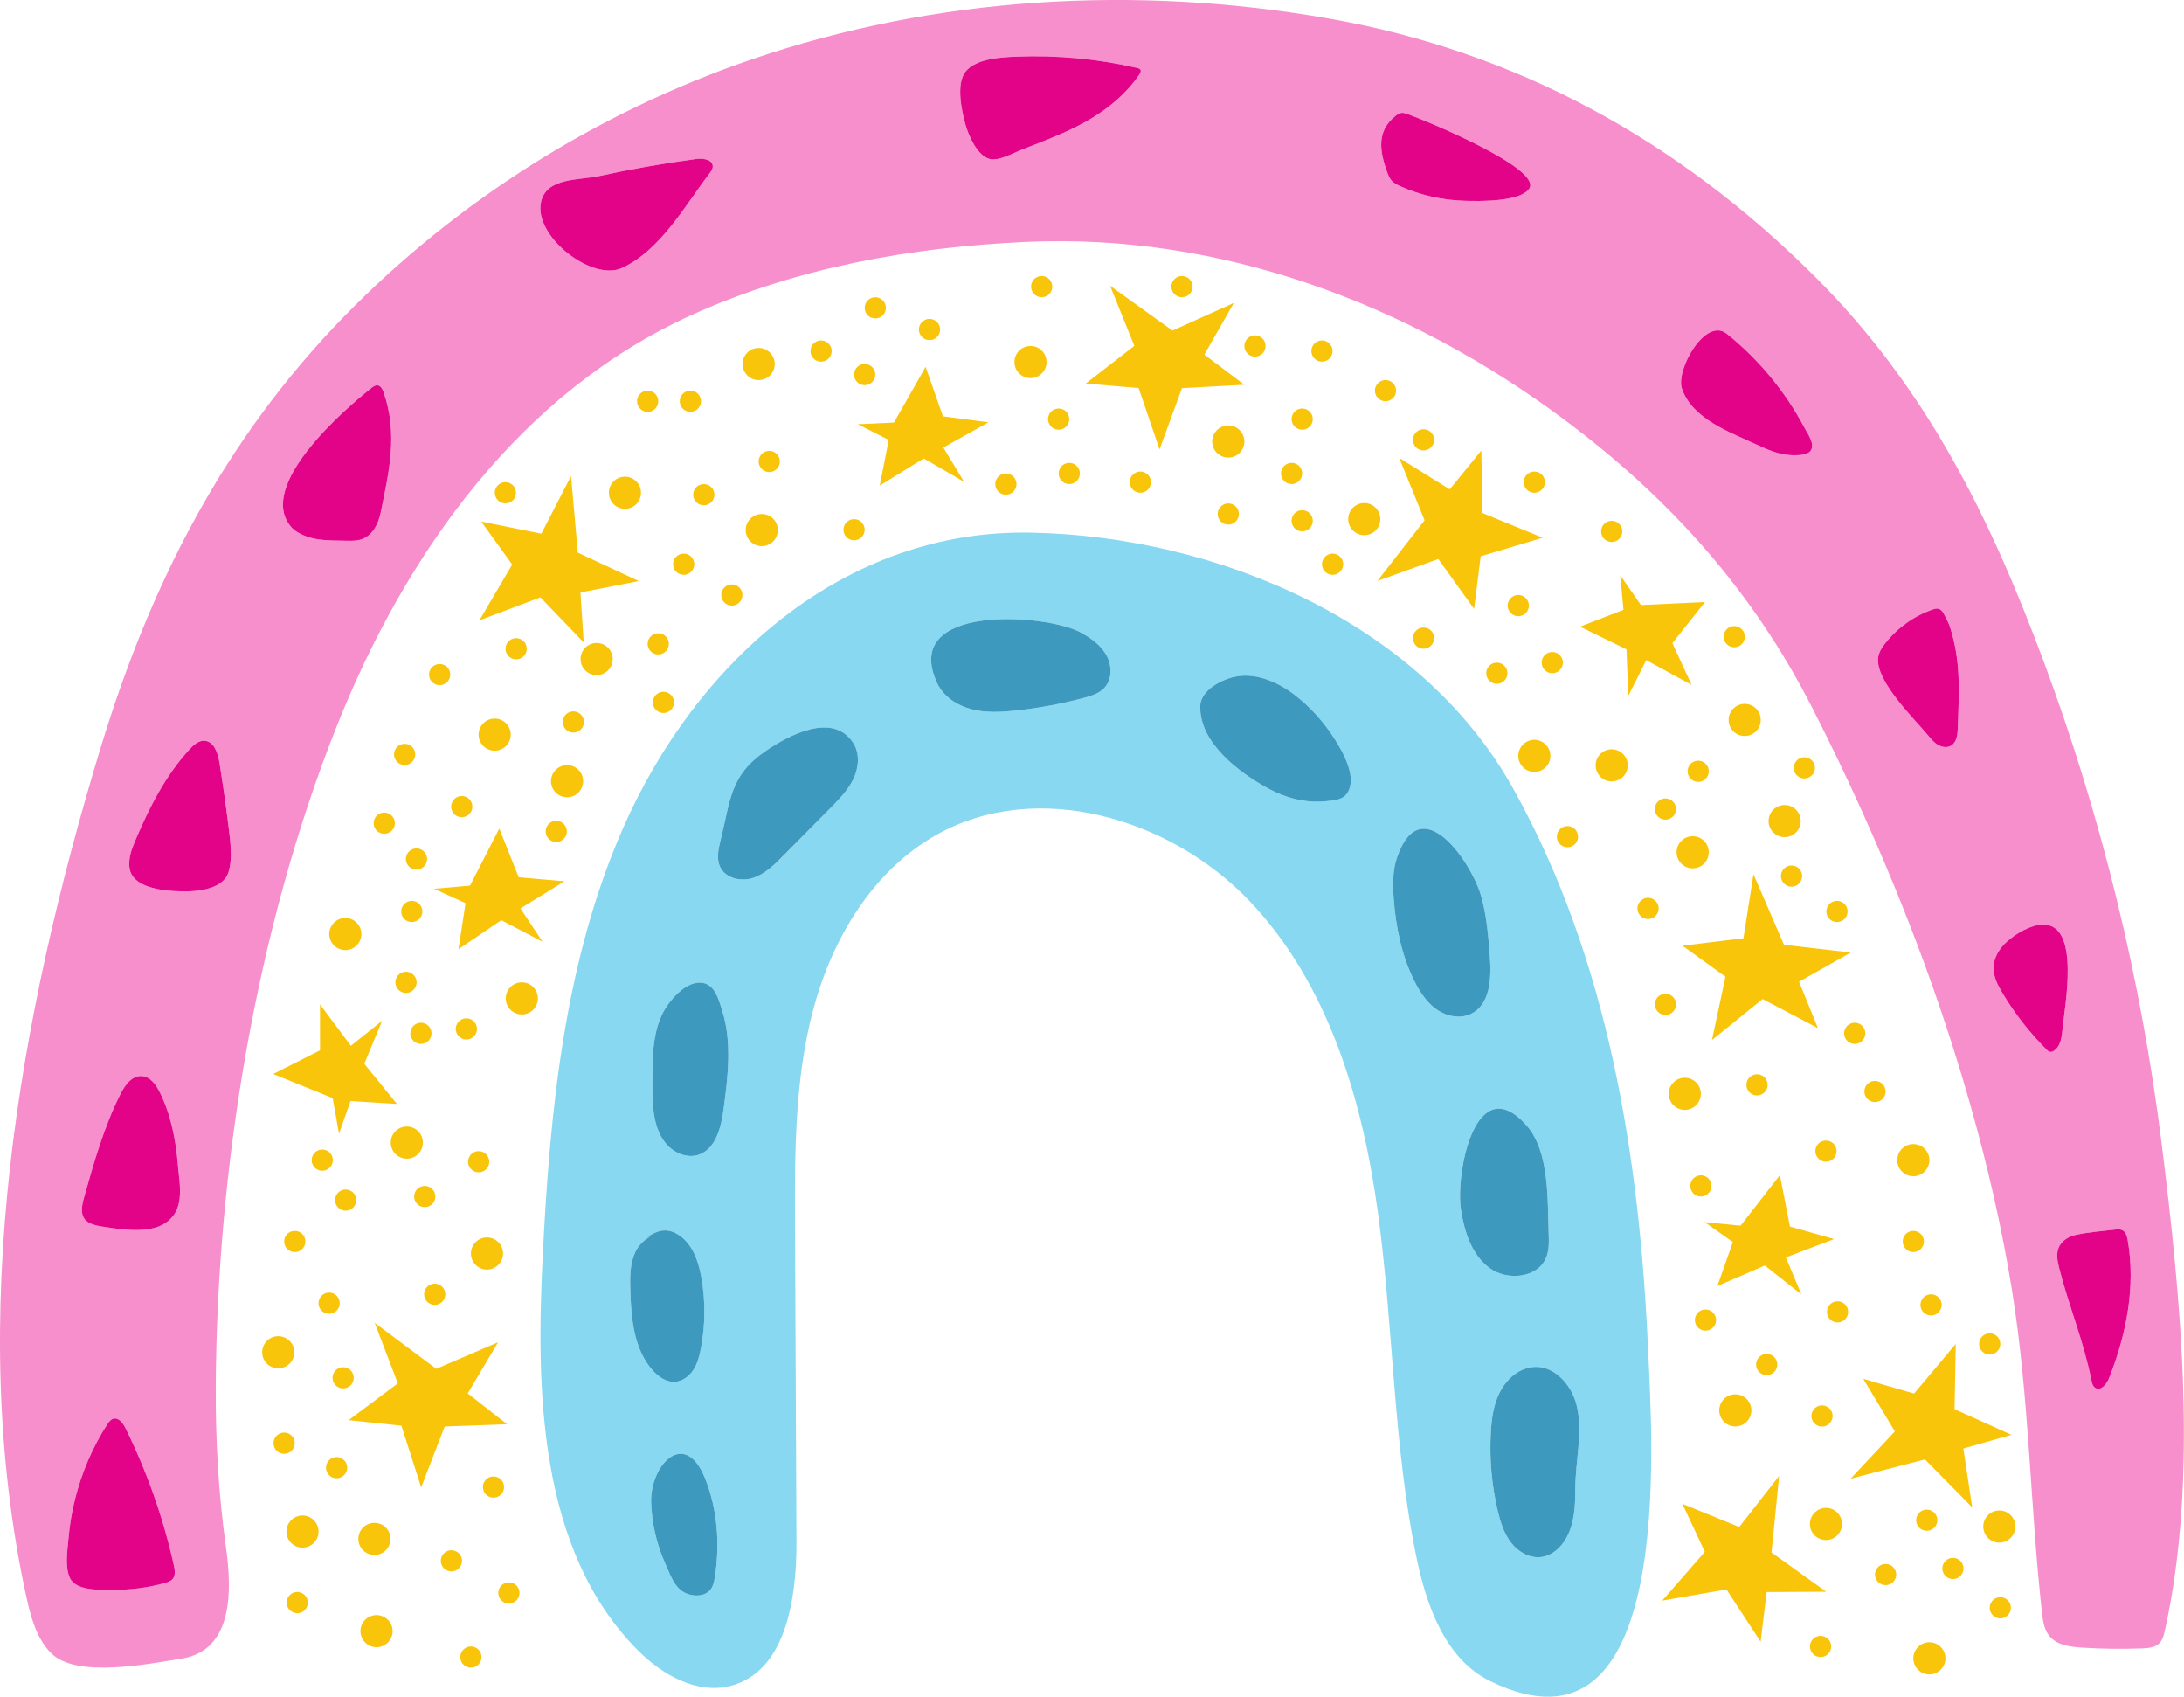 <?xml version="1.0" encoding="UTF-8"?><svg xmlns="http://www.w3.org/2000/svg" xmlns:xlink="http://www.w3.org/1999/xlink" height="287.4" preserveAspectRatio="xMidYMid meet" version="1.0" viewBox="0.0 0.0 370.0 287.4" width="370.0" zoomAndPan="magnify"><defs><clipPath id="a"><path d="M 91 90 L 280 90 L 280 287.371 L 91 287.371 Z M 91 90"/></clipPath><clipPath id="b"><path d="M 0 0 L 369.98 0 L 369.98 283 L 0 283 Z M 0 0"/></clipPath></defs><g><g id="change1_1"><path d="M 292.316 165.426 L 290.027 176.156 L 298.613 169.203 L 307.98 174.129 L 304.785 166.277 L 313.562 161.32 L 302.234 160.016 L 297.059 148.066 L 295.359 158.914 L 285.039 160.172 Z M 105.637 80.746 C 104.137 80.879 103.031 82.199 103.164 83.695 C 103.297 85.191 104.617 86.301 106.113 86.168 C 107.609 86.035 108.719 84.715 108.586 83.219 C 108.453 81.719 107.133 80.613 105.637 80.746 Z M 260.848 83.211 C 261.703 82.707 261.988 81.605 261.488 80.75 C 260.984 79.895 259.883 79.605 259.027 80.109 C 258.172 80.613 257.887 81.715 258.387 82.57 C 258.891 83.426 259.992 83.711 260.848 83.211 Z M 219.699 69.434 C 218.844 69.938 218.555 71.035 219.059 71.895 C 219.562 72.75 220.66 73.035 221.52 72.531 C 222.375 72.031 222.66 70.93 222.156 70.074 C 221.656 69.219 220.555 68.93 219.699 69.434 Z M 140.012 61.008 C 140.867 60.504 141.152 59.402 140.648 58.547 C 140.148 57.691 139.047 57.402 138.191 57.906 C 137.336 58.41 137.047 59.512 137.551 60.367 C 138.055 61.223 139.152 61.508 140.012 61.008 Z M 114.133 94.957 C 113.801 95.891 114.289 96.918 115.227 97.25 C 116.16 97.582 117.188 97.094 117.52 96.156 C 117.852 95.223 117.363 94.195 116.43 93.863 C 115.492 93.531 114.465 94.02 114.133 94.957 Z M 101.32 114.328 C 102.816 114.199 103.926 112.879 103.793 111.379 C 103.66 109.883 102.34 108.773 100.84 108.906 C 99.344 109.039 98.238 110.359 98.367 111.859 C 98.5 113.355 99.824 114.465 101.32 114.328 Z M 324.441 193.785 C 322.949 193.617 321.605 194.695 321.438 196.188 C 321.273 197.684 322.348 199.027 323.844 199.195 C 325.336 199.359 326.684 198.281 326.848 196.789 C 327.016 195.297 325.938 193.949 324.441 193.785 Z M 341.418 258.848 C 341.582 257.352 340.508 256.008 339.012 255.84 C 337.52 255.676 336.172 256.754 336.008 258.246 C 335.84 259.738 336.918 261.086 338.41 261.254 C 339.906 261.418 341.254 260.34 341.418 258.848 Z M 326.562 283.57 C 328.059 283.734 329.402 282.656 329.57 281.164 C 329.734 279.672 328.66 278.324 327.164 278.16 C 325.672 277.992 324.324 279.07 324.16 280.562 C 323.992 282.059 325.07 283.402 326.562 283.57 Z M 317.449 186.648 C 318.438 186.758 319.324 186.047 319.438 185.062 C 319.547 184.074 318.836 183.188 317.848 183.074 C 316.859 182.965 315.973 183.676 315.863 184.664 C 315.754 185.648 316.465 186.539 317.449 186.648 Z M 315.742 175.953 C 316.266 175.109 316.004 174.004 315.156 173.48 C 314.312 172.961 313.207 173.223 312.684 174.066 C 312.164 174.91 312.426 176.02 313.27 176.539 C 314.113 177.062 315.223 176.801 315.742 175.953 Z M 311.773 156.074 C 312.715 155.766 313.227 154.75 312.914 153.805 C 312.605 152.863 311.59 152.352 310.648 152.66 C 309.703 152.973 309.191 153.988 309.504 154.93 C 309.812 155.875 310.828 156.387 311.773 156.074 Z M 326.977 259.176 C 327.922 258.867 328.434 257.852 328.121 256.906 C 327.812 255.965 326.797 255.453 325.852 255.766 C 324.91 256.074 324.398 257.09 324.711 258.031 C 325.02 258.977 326.035 259.488 326.977 259.176 Z M 323.578 208.559 C 322.637 208.867 322.125 209.887 322.438 210.828 C 322.746 211.77 323.762 212.281 324.703 211.973 C 325.648 211.66 326.16 210.645 325.848 209.703 C 325.539 208.762 324.523 208.25 323.578 208.559 Z M 327.711 222.711 C 328.652 222.398 329.164 221.383 328.852 220.441 C 328.543 219.5 327.527 218.988 326.586 219.297 C 325.641 219.609 325.129 220.625 325.438 221.566 C 325.75 222.508 326.766 223.023 327.711 222.711 Z M 288.715 202.559 C 289.656 202.25 290.172 201.234 289.859 200.293 C 289.547 199.348 288.531 198.836 287.59 199.148 C 286.648 199.457 286.133 200.473 286.445 201.418 C 286.758 202.359 287.773 202.871 288.715 202.559 Z M 337.645 229.328 C 338.586 229.016 339.098 228 338.789 227.059 C 338.477 226.113 337.461 225.602 336.52 225.914 C 335.574 226.223 335.062 227.238 335.375 228.184 C 335.684 229.125 336.699 229.637 337.645 229.328 Z M 320.012 268.379 C 320.953 268.07 321.465 267.055 321.152 266.109 C 320.844 265.168 319.828 264.656 318.887 264.969 C 317.941 265.277 317.43 266.293 317.738 267.234 C 318.051 268.18 319.066 268.691 320.012 268.379 Z M 331.414 267.355 C 332.359 267.043 332.871 266.027 332.559 265.086 C 332.25 264.145 331.234 263.629 330.289 263.941 C 329.348 264.254 328.836 265.27 329.145 266.211 C 329.457 267.152 330.473 267.664 331.414 267.355 Z M 339.441 274.012 C 340.383 273.703 340.895 272.688 340.586 271.742 C 340.273 270.801 339.258 270.289 338.316 270.598 C 337.375 270.91 336.859 271.926 337.172 272.867 C 337.484 273.812 338.5 274.324 339.441 274.012 Z M 332.621 245.332 L 340.777 243.016 L 331.129 238.664 L 331.328 227.621 L 324.277 236.023 L 315.66 233.523 L 321.016 242.434 L 313.516 250.445 L 326.117 247.176 L 334.117 255.297 Z M 66.5 276.02 C 66.367 274.523 65.047 273.418 63.551 273.551 C 62.051 273.68 60.945 275.004 61.078 276.5 C 61.211 277.996 62.531 279.105 64.027 278.973 C 65.527 278.84 66.633 277.52 66.5 276.02 Z M 66.145 260.402 C 66.012 258.902 64.691 257.797 63.195 257.93 C 61.699 258.062 60.59 259.383 60.723 260.883 C 60.855 262.379 62.176 263.484 63.676 263.352 C 65.172 263.219 66.277 261.898 66.145 260.402 Z M 44.43 229.27 C 44.562 230.766 45.883 231.875 47.379 231.738 C 48.879 231.609 49.984 230.285 49.852 228.789 C 49.719 227.293 48.398 226.188 46.902 226.316 C 45.402 226.449 44.297 227.773 44.43 229.27 Z M 79.938 282.441 C 80.926 282.352 81.656 281.48 81.566 280.492 C 81.48 279.504 80.609 278.773 79.621 278.859 C 78.633 278.949 77.902 279.82 77.988 280.809 C 78.074 281.797 78.949 282.527 79.938 282.441 Z M 59.922 233.199 C 59.836 232.211 58.961 231.48 57.973 231.566 C 56.984 231.652 56.254 232.527 56.344 233.516 C 56.43 234.504 57.301 235.234 58.289 235.148 C 59.277 235.059 60.008 234.188 59.922 233.199 Z M 48.148 210.422 C 48.234 211.41 49.105 212.145 50.094 212.055 C 51.086 211.969 51.816 211.098 51.727 210.105 C 51.641 209.117 50.77 208.387 49.781 208.477 C 48.789 208.562 48.059 209.434 48.148 210.422 Z M 55.156 222.406 C 56.094 222.738 57.121 222.25 57.453 221.316 C 57.781 220.379 57.293 219.352 56.359 219.02 C 55.422 218.691 54.395 219.18 54.066 220.113 C 53.73 221.051 54.223 222.078 55.156 222.406 Z M 79.789 212.543 C 79.922 214.039 81.242 215.145 82.738 215.016 C 84.234 214.883 85.344 213.562 85.211 212.062 C 85.078 210.566 83.758 209.461 82.262 209.594 C 80.762 209.723 79.656 211.047 79.789 212.543 Z M 91.117 168.852 C 90.984 167.355 89.664 166.25 88.164 166.383 C 86.668 166.512 85.562 167.836 85.695 169.332 C 85.824 170.828 87.148 171.938 88.645 171.805 C 90.141 171.672 91.246 170.352 91.117 168.852 Z M 66.211 193.758 C 66.344 195.254 67.664 196.359 69.16 196.23 C 70.656 196.098 71.766 194.773 71.633 193.277 C 71.5 191.781 70.18 190.676 68.68 190.809 C 67.184 190.938 66.078 192.262 66.211 193.758 Z M 98.781 132.066 C 98.648 130.57 97.328 129.465 95.832 129.598 C 94.336 129.727 93.227 131.051 93.359 132.547 C 93.492 134.043 94.812 135.148 96.309 135.02 C 97.809 134.887 98.914 133.566 98.781 132.066 Z M 71.801 200.859 C 70.812 200.949 70.082 201.82 70.168 202.809 C 70.258 203.797 71.129 204.527 72.117 204.441 C 73.105 204.352 73.836 203.48 73.75 202.492 C 73.66 201.504 72.789 200.773 71.801 200.859 Z M 80.938 194.969 C 79.949 195.059 79.219 195.93 79.305 196.918 C 79.391 197.906 80.266 198.637 81.254 198.551 C 82.242 198.465 82.973 197.59 82.883 196.602 C 82.797 195.613 81.926 194.883 80.938 194.969 Z M 56.387 196.332 C 56.297 195.344 55.426 194.613 54.438 194.699 C 53.449 194.785 52.719 195.66 52.805 196.648 C 52.891 197.637 53.766 198.367 54.754 198.277 C 55.742 198.191 56.473 197.32 56.387 196.332 Z M 66.992 166.535 C 67.082 167.523 67.953 168.254 68.941 168.168 C 69.93 168.078 70.66 167.207 70.574 166.219 C 70.484 165.23 69.613 164.5 68.625 164.586 C 67.637 164.676 66.906 165.547 66.992 166.535 Z M 70.398 143.703 C 69.41 143.789 68.68 144.664 68.766 145.652 C 68.855 146.641 69.727 147.371 70.715 147.281 C 71.703 147.195 72.434 146.324 72.348 145.336 C 72.262 144.348 71.387 143.617 70.398 143.703 Z M 76.273 114.094 C 76.184 113.105 75.312 112.375 74.324 112.461 C 73.336 112.551 72.605 113.422 72.691 114.41 C 72.777 115.398 73.652 116.129 74.641 116.043 C 75.629 115.953 76.359 115.082 76.273 114.094 Z M 78.852 172.473 C 77.863 172.562 77.133 173.434 77.219 174.422 C 77.309 175.41 78.18 176.141 79.168 176.055 C 80.156 175.965 80.887 175.094 80.801 174.105 C 80.715 173.117 79.84 172.387 78.852 172.473 Z M 64.941 137.625 C 63.953 137.715 63.223 138.586 63.309 139.574 C 63.395 140.562 64.27 141.293 65.258 141.203 C 66.246 141.117 66.977 140.246 66.891 139.258 C 66.801 138.27 65.93 137.539 64.941 137.625 Z M 85.652 110.031 C 85.738 111.02 86.609 111.75 87.598 111.664 C 88.59 111.574 89.32 110.703 89.23 109.715 C 89.145 108.727 88.273 107.996 87.281 108.082 C 86.293 108.172 85.562 109.043 85.652 110.031 Z M 68.395 125.984 C 67.406 126.07 66.676 126.941 66.762 127.93 C 66.852 128.922 67.723 129.648 68.711 129.562 C 69.699 129.477 70.43 128.605 70.344 127.613 C 70.254 126.625 69.383 125.895 68.395 125.984 Z M 98.684 121.367 C 98.184 120.512 97.082 120.223 96.227 120.727 C 95.371 121.23 95.082 122.328 95.586 123.188 C 96.086 124.043 97.188 124.328 98.043 123.824 C 98.902 123.324 99.188 122.223 98.684 121.367 Z M 111.484 117.41 C 110.629 117.91 110.344 119.012 110.848 119.867 C 111.348 120.727 112.449 121.012 113.305 120.508 C 114.16 120.008 114.449 118.906 113.945 118.051 C 113.441 117.191 112.344 116.906 111.484 117.41 Z M 87.125 271.344 C 87.98 270.84 88.27 269.738 87.766 268.883 C 87.262 268.027 86.16 267.742 85.305 268.242 C 84.449 268.746 84.164 269.848 84.664 270.703 C 85.168 271.559 86.27 271.848 87.125 271.344 Z M 79.137 138.164 C 79.992 137.664 80.281 136.562 79.777 135.707 C 79.273 134.852 78.172 134.562 77.316 135.066 C 76.461 135.57 76.176 136.672 76.676 137.527 C 77.18 138.383 78.281 138.668 79.137 138.164 Z M 93.328 139.262 C 92.473 139.762 92.184 140.863 92.688 141.719 C 93.188 142.574 94.289 142.863 95.145 142.359 C 96.004 141.859 96.289 140.758 95.785 139.902 C 95.285 139.047 94.184 138.758 93.328 139.262 Z M 87.316 84.059 C 87.648 83.121 87.156 82.094 86.223 81.762 C 85.285 81.434 84.258 81.922 83.926 82.855 C 83.598 83.789 84.086 84.82 85.02 85.148 C 85.957 85.48 86.984 84.992 87.316 84.059 Z M 47.539 246.125 C 48.477 246.453 49.504 245.965 49.836 245.027 C 50.164 244.094 49.676 243.066 48.742 242.734 C 47.805 242.402 46.777 242.895 46.445 243.828 C 46.113 244.762 46.605 245.793 47.539 246.125 Z M 71.953 218.605 C 71.621 219.543 72.109 220.566 73.047 220.898 C 73.98 221.23 75.008 220.742 75.34 219.809 C 75.672 218.871 75.184 217.844 74.246 217.512 C 73.312 217.18 72.285 217.672 71.953 218.605 Z M 56.426 250.27 C 57.359 250.598 58.387 250.109 58.719 249.176 C 59.051 248.238 58.562 247.211 57.625 246.879 C 56.691 246.547 55.664 247.039 55.332 247.973 C 55 248.91 55.488 249.938 56.426 250.27 Z M 83 253.555 C 83.934 253.883 84.961 253.395 85.293 252.461 C 85.625 251.523 85.137 250.496 84.203 250.164 C 83.266 249.836 82.238 250.324 81.906 251.258 C 81.574 252.191 82.066 253.223 83 253.555 Z M 77.078 262.66 C 76.141 262.328 75.113 262.816 74.781 263.754 C 74.449 264.688 74.941 265.715 75.875 266.047 C 76.809 266.379 77.84 265.891 78.168 264.953 C 78.5 264.02 78.012 262.992 77.078 262.66 Z M 48.668 270.824 C 48.336 271.758 48.824 272.785 49.762 273.117 C 50.695 273.449 51.723 272.961 52.055 272.023 C 52.387 271.09 51.898 270.062 50.961 269.73 C 50.027 269.398 49 269.887 48.668 270.824 Z M 56.867 202.66 C 56.535 203.594 57.027 204.621 57.961 204.953 C 58.898 205.285 59.922 204.797 60.254 203.859 C 60.586 202.926 60.098 201.898 59.164 201.566 C 58.227 201.234 57.199 201.723 56.867 202.66 Z M 71.457 154.969 C 71.789 154.035 71.297 153.008 70.363 152.676 C 69.43 152.344 68.402 152.832 68.07 153.77 C 67.738 154.703 68.227 155.73 69.16 156.062 C 70.098 156.395 71.125 155.902 71.457 154.969 Z M 71.91 173.316 C 70.977 172.984 69.949 173.477 69.617 174.41 C 69.285 175.348 69.773 176.371 70.711 176.703 C 71.645 177.035 72.672 176.547 73.004 175.613 C 73.336 174.676 72.848 173.648 71.91 173.316 Z M 239.473 107.477 C 239.141 108.41 239.629 109.438 240.566 109.77 C 241.5 110.102 242.527 109.613 242.859 108.676 C 243.191 107.742 242.703 106.715 241.766 106.383 C 240.832 106.051 239.805 106.539 239.473 107.477 Z M 117.562 66.266 C 116.625 65.934 115.598 66.426 115.266 67.359 C 114.934 68.293 115.426 69.32 116.359 69.652 C 117.297 69.984 118.32 69.496 118.652 68.559 C 118.984 67.625 118.496 66.598 117.562 66.266 Z M 112.121 107.355 C 111.184 107.023 110.156 107.512 109.824 108.445 C 109.492 109.383 109.984 110.41 110.918 110.742 C 111.855 111.074 112.883 110.582 113.215 109.648 C 113.547 108.715 113.055 107.684 112.121 107.355 Z M 61.066 159.105 C 61.57 157.688 60.828 156.133 59.41 155.629 C 57.996 155.129 56.441 155.867 55.938 157.285 C 55.434 158.699 56.176 160.258 57.594 160.758 C 59.008 161.262 60.566 160.52 61.066 159.105 Z M 109.562 66.172 C 108.574 66.258 107.844 67.129 107.934 68.117 C 108.02 69.105 108.891 69.836 109.879 69.75 C 110.867 69.66 111.602 68.789 111.512 67.801 C 111.426 66.812 110.551 66.082 109.562 66.172 Z M 222.688 58.188 C 221.984 58.891 221.988 60.027 222.691 60.73 C 223.395 61.43 224.531 61.426 225.234 60.723 C 225.934 60.02 225.93 58.883 225.227 58.184 C 224.523 57.48 223.387 57.484 222.688 58.188 Z M 191.918 80.391 C 191.219 81.094 191.219 82.23 191.922 82.934 C 192.625 83.633 193.766 83.633 194.465 82.93 C 195.164 82.223 195.16 81.086 194.461 80.387 C 193.754 79.688 192.617 79.688 191.918 80.391 Z M 217.539 78.922 C 216.84 79.625 216.84 80.762 217.543 81.465 C 218.246 82.164 219.383 82.16 220.086 81.457 C 220.785 80.754 220.781 79.617 220.078 78.914 C 219.375 78.215 218.238 78.219 217.539 78.922 Z M 179.883 81.465 C 180.586 82.164 181.723 82.16 182.422 81.457 C 183.121 80.754 183.121 79.617 182.418 78.914 C 181.715 78.215 180.574 78.219 179.875 78.922 C 179.176 79.625 179.176 80.762 179.883 81.465 Z M 147.012 50.871 C 146.312 51.574 146.312 52.711 147.016 53.41 C 147.719 54.113 148.859 54.109 149.559 53.406 C 150.258 52.703 150.258 51.566 149.555 50.863 C 148.852 50.164 147.715 50.168 147.012 50.871 Z M 145.215 62.172 C 144.516 62.875 144.516 64.012 145.219 64.715 C 145.922 65.414 147.062 65.41 147.762 64.711 C 148.461 64.008 148.461 62.867 147.758 62.168 C 147.055 61.469 145.914 61.469 145.215 62.172 Z M 125.258 102.039 C 125.957 101.336 125.953 100.199 125.25 99.496 C 124.547 98.797 123.41 98.801 122.711 99.504 C 122.008 100.207 122.012 101.344 122.715 102.043 C 123.418 102.746 124.555 102.742 125.258 102.039 Z M 84.043 127.133 C 85.543 127 86.648 125.68 86.516 124.184 C 86.383 122.684 85.062 121.578 83.566 121.711 C 82.07 121.844 80.961 123.164 81.094 124.66 C 81.227 126.16 82.547 127.266 84.043 127.133 Z M 53.957 259.156 C 53.824 257.66 52.504 256.555 51.008 256.688 C 49.512 256.816 48.402 258.141 48.535 259.637 C 48.668 261.133 49.988 262.238 51.484 262.109 C 52.984 261.977 54.09 260.652 53.957 259.156 Z M 56.355 185.977 L 57.434 192.008 L 59.383 186.473 L 67.254 186.969 L 61.715 180.176 L 64.734 172.895 L 59.441 177.125 L 54.211 170.105 L 54.219 177.887 L 46.289 181.898 Z M 88.172 153.852 L 95.629 149.262 L 87.879 148.582 L 84.586 140.328 L 79.629 149.992 L 73.527 150.531 L 78.867 152.965 L 77.676 160.762 L 84.93 155.848 L 91.918 159.5 Z M 243.672 94.68 L 249.734 103.129 L 250.848 94.219 L 261.355 91.074 L 251.137 86.883 L 250.961 76.301 L 245.605 82.875 L 237.047 77.555 L 241.34 88.117 L 233.344 98.395 Z M 192.902 65.727 L 196.441 76.109 L 200.242 65.738 L 210.809 65.16 L 204.039 60.059 L 209.031 51.305 L 198.637 55.992 L 188.066 48.395 L 192.172 58.574 L 183.957 64.949 Z M 91.555 101.176 L 98.891 108.805 L 98.336 100.344 L 108.227 98.41 L 97.891 93.598 L 96.742 80.629 L 91.711 90.387 L 81.52 88.328 L 86.77 95.609 L 81.219 105.066 Z M 79.238 235.996 L 84.387 227.332 L 73.914 231.832 L 63.48 224.043 L 67.398 234.297 L 59.07 240.523 L 68 241.461 L 71.352 251.906 L 75.34 241.605 L 85.914 241.219 Z M 291.277 238.605 C 291.129 240.098 292.223 241.434 293.719 241.582 C 295.215 241.73 296.547 240.637 296.695 239.141 C 296.844 237.648 295.754 236.312 294.258 236.164 C 292.762 236.016 291.426 237.109 291.277 238.605 Z M 313.094 222.367 C 313.191 221.379 312.473 220.5 311.484 220.402 C 310.496 220.305 309.617 221.023 309.52 222.012 C 309.422 223 310.141 223.879 311.129 223.977 C 312.117 224.078 312.996 223.355 313.094 222.367 Z M 308.254 280.641 C 309.238 280.738 310.121 280.02 310.219 279.031 C 310.316 278.043 309.598 277.164 308.609 277.066 C 307.621 276.969 306.738 277.688 306.641 278.676 C 306.543 279.664 307.266 280.543 308.254 280.641 Z M 297.512 230.93 C 297.414 231.918 298.137 232.797 299.121 232.895 C 300.109 232.992 300.988 232.273 301.09 231.285 C 301.188 230.297 300.465 229.418 299.48 229.32 C 298.492 229.223 297.609 229.941 297.512 230.93 Z M 293.926 106.039 C 292.938 105.973 292.078 106.723 292.012 107.711 C 291.945 108.699 292.691 109.559 293.684 109.625 C 294.672 109.691 295.531 108.945 295.598 107.953 C 295.664 106.965 294.914 106.109 293.926 106.039 Z M 274.84 90.121 C 274.906 89.133 274.156 88.273 273.168 88.207 C 272.18 88.141 271.32 88.887 271.254 89.879 C 271.188 90.867 271.934 91.727 272.926 91.793 C 273.914 91.859 274.773 91.113 274.84 90.121 Z M 234.641 64.367 C 233.648 64.41 232.883 65.254 232.926 66.242 C 232.973 67.234 233.812 68.004 234.805 67.957 C 235.797 67.914 236.562 67.07 236.516 66.082 C 236.473 65.09 235.633 64.32 234.641 64.367 Z M 170.328 80.191 C 169.34 80.234 168.57 81.078 168.613 82.066 C 168.66 83.059 169.5 83.828 170.492 83.781 C 171.484 83.734 172.25 82.898 172.207 81.906 C 172.16 80.914 171.32 80.148 170.328 80.191 Z M 159.27 55.727 C 159.223 54.734 158.383 53.969 157.391 54.012 C 156.398 54.059 155.633 54.898 155.676 55.891 C 155.723 56.883 156.562 57.648 157.555 57.602 C 158.547 57.559 159.312 56.719 159.27 55.727 Z M 179.27 69.188 C 178.277 69.234 177.512 70.074 177.559 71.066 C 177.602 72.059 178.441 72.824 179.434 72.777 C 180.426 72.734 181.191 71.895 181.148 70.902 C 181.102 69.91 180.262 69.145 179.27 69.188 Z M 265.426 143.496 C 266.414 143.562 267.273 142.816 267.34 141.824 C 267.406 140.836 266.66 139.977 265.672 139.91 C 264.68 139.844 263.82 140.59 263.754 141.582 C 263.688 142.57 264.438 143.43 265.426 143.496 Z M 263.098 110.43 C 262.105 110.363 261.25 111.109 261.184 112.102 C 261.113 113.09 261.863 113.949 262.852 114.016 C 263.844 114.086 264.699 113.336 264.77 112.344 C 264.836 111.355 264.086 110.496 263.098 110.43 Z M 287.82 128.836 C 286.828 128.77 285.973 129.516 285.906 130.508 C 285.836 131.496 286.586 132.355 287.574 132.422 C 288.566 132.488 289.422 131.742 289.492 130.75 C 289.559 129.762 288.809 128.902 287.82 128.836 Z M 214.402 58.516 C 214.359 57.523 213.516 56.758 212.523 56.801 C 211.535 56.848 210.766 57.688 210.812 58.68 C 210.855 59.672 211.695 60.438 212.688 60.391 C 213.68 60.348 214.449 59.508 214.402 58.516 Z M 200.324 50.34 C 201.316 50.293 202.086 49.453 202.039 48.465 C 201.996 47.473 201.152 46.703 200.164 46.75 C 199.172 46.793 198.402 47.633 198.449 48.625 C 198.496 49.617 199.336 50.383 200.324 50.34 Z M 176.395 46.75 C 175.402 46.793 174.637 47.633 174.68 48.625 C 174.727 49.617 175.566 50.383 176.559 50.34 C 177.551 50.293 178.316 49.453 178.27 48.465 C 178.227 47.473 177.387 46.703 176.395 46.75 Z M 128.93 87.059 C 127.43 87.125 126.266 88.398 126.336 89.898 C 126.402 91.402 127.676 92.562 129.18 92.496 C 130.68 92.426 131.84 91.152 131.773 89.652 C 131.703 88.152 130.434 86.988 128.93 87.059 Z M 228.406 88.039 C 228.477 89.543 229.746 90.703 231.25 90.637 C 232.75 90.566 233.91 89.297 233.844 87.793 C 233.773 86.293 232.504 85.129 231.004 85.199 C 229.5 85.266 228.34 86.539 228.406 88.039 Z M 128.402 58.934 C 126.902 59.004 125.738 60.273 125.809 61.777 C 125.879 63.277 127.148 64.441 128.652 64.371 C 130.152 64.305 131.316 63.031 131.246 61.531 C 131.18 60.027 129.906 58.867 128.402 58.934 Z M 307.477 130.172 C 307.547 129.184 306.797 128.324 305.805 128.258 C 304.816 128.191 303.961 128.938 303.891 129.93 C 303.824 130.918 304.57 131.777 305.562 131.844 C 306.551 131.91 307.41 131.164 307.477 130.172 Z M 303.633 146.59 C 302.645 146.52 301.785 147.27 301.719 148.258 C 301.648 149.25 302.398 150.105 303.391 150.172 C 304.379 150.242 305.234 149.492 305.305 148.504 C 305.371 147.512 304.621 146.656 303.633 146.59 Z M 280.359 136.848 C 280.262 137.836 280.984 138.715 281.969 138.812 C 282.957 138.91 283.84 138.191 283.938 137.203 C 284.035 136.215 283.312 135.336 282.324 135.234 C 281.34 135.137 280.461 135.859 280.359 136.848 Z M 251.785 114.047 C 251.801 115.039 252.613 115.832 253.609 115.816 C 254.602 115.805 255.395 114.988 255.379 113.996 C 255.363 113.004 254.551 112.211 253.559 112.223 C 252.562 112.238 251.77 113.055 251.785 114.047 Z M 242.965 74.465 C 242.949 73.473 242.133 72.68 241.141 72.695 C 240.148 72.711 239.355 73.523 239.371 74.516 C 239.383 75.512 240.199 76.305 241.191 76.289 C 242.184 76.273 242.977 75.461 242.965 74.465 Z M 208.062 85.258 C 207.07 85.273 206.277 86.09 206.293 87.078 C 206.305 88.07 207.121 88.863 208.113 88.852 C 209.105 88.836 209.898 88.02 209.887 87.027 C 209.871 86.035 209.055 85.242 208.062 85.258 Z M 223.961 95.582 C 223.973 96.574 224.789 97.367 225.781 97.352 C 226.773 97.34 227.566 96.523 227.555 95.531 C 227.539 94.539 226.723 93.746 225.73 93.758 C 224.738 93.773 223.945 94.59 223.961 95.582 Z M 220.582 86.406 C 219.59 86.422 218.797 87.234 218.812 88.23 C 218.824 89.223 219.641 90.016 220.633 90 C 221.625 89.984 222.418 89.172 222.406 88.18 C 222.391 87.184 221.574 86.391 220.582 86.406 Z M 117.438 83.809 C 117.449 84.801 118.266 85.594 119.262 85.582 C 120.254 85.566 121.047 84.75 121.031 83.758 C 121.016 82.766 120.199 81.973 119.211 81.988 C 118.215 82 117.422 82.816 117.438 83.809 Z M 130.301 76.355 C 129.305 76.371 128.512 77.188 128.527 78.18 C 128.543 79.172 129.359 79.965 130.352 79.949 C 131.344 79.938 132.137 79.121 132.121 78.129 C 132.105 77.137 131.289 76.344 130.301 76.355 Z M 309.523 193.176 C 308.535 193.074 307.652 193.797 307.555 194.785 C 307.457 195.773 308.18 196.652 309.164 196.75 C 310.152 196.848 311.031 196.129 311.133 195.141 C 311.23 194.152 310.508 193.273 309.523 193.176 Z M 281.969 171.895 C 282.957 171.992 283.84 171.273 283.938 170.285 C 284.035 169.297 283.312 168.418 282.324 168.316 C 281.34 168.219 280.461 168.941 280.359 169.93 C 280.262 170.914 280.984 171.797 281.969 171.895 Z M 259.012 102.543 C 259 101.551 258.184 100.758 257.191 100.77 C 256.199 100.785 255.406 101.602 255.418 102.594 C 255.434 103.586 256.25 104.379 257.242 104.363 C 258.234 104.352 259.027 103.535 259.012 102.543 Z M 142.895 89.738 C 142.906 90.73 143.723 91.523 144.715 91.512 C 145.711 91.496 146.504 90.68 146.488 89.688 C 146.473 88.695 145.656 87.902 144.664 87.918 C 143.672 87.93 142.879 88.746 142.895 89.738 Z M 280.992 154.035 C 281.09 153.047 280.367 152.164 279.379 152.066 C 278.395 151.969 277.512 152.691 277.414 153.68 C 277.316 154.664 278.035 155.547 279.023 155.645 C 280.012 155.742 280.895 155.023 280.992 154.035 Z M 299.453 183.914 C 299.555 182.926 298.832 182.047 297.844 181.949 C 296.855 181.852 295.977 182.57 295.879 183.559 C 295.781 184.547 296.5 185.426 297.488 185.523 C 298.477 185.621 299.355 184.902 299.453 183.914 Z M 288.754 225.363 C 289.742 225.461 290.621 224.742 290.719 223.754 C 290.816 222.766 290.098 221.887 289.109 221.789 C 288.121 221.688 287.242 222.41 287.145 223.398 C 287.047 224.387 287.766 225.266 288.754 225.363 Z M 308.496 241.609 C 309.484 241.711 310.363 240.988 310.465 240 C 310.562 239.012 309.84 238.133 308.852 238.035 C 307.867 237.938 306.984 238.656 306.887 239.645 C 306.789 240.633 307.512 241.512 308.496 241.609 Z M 312.051 258.383 C 312.199 256.887 311.109 255.551 309.613 255.402 C 308.117 255.254 306.785 256.348 306.637 257.844 C 306.484 259.34 307.578 260.672 309.074 260.82 C 310.57 260.969 311.902 259.879 312.051 258.383 Z M 282.723 184.984 C 282.574 186.48 283.664 187.812 285.16 187.965 C 286.656 188.113 287.988 187.02 288.137 185.523 C 288.285 184.027 287.195 182.695 285.699 182.547 C 284.203 182.398 282.871 183.488 282.723 184.984 Z M 289.473 144.617 C 289.621 143.121 288.531 141.789 287.035 141.641 C 285.539 141.492 284.203 142.582 284.055 144.078 C 283.906 145.574 285 146.906 286.496 147.059 C 287.992 147.203 289.324 146.113 289.473 144.617 Z M 292.859 121.746 C 292.758 123.246 293.891 124.543 295.391 124.645 C 296.891 124.746 298.188 123.613 298.289 122.113 C 298.391 120.613 297.258 119.316 295.758 119.215 C 294.258 119.113 292.961 120.246 292.859 121.746 Z M 299.629 138.879 C 299.527 140.379 300.66 141.676 302.16 141.777 C 303.656 141.879 304.957 140.746 305.059 139.246 C 305.16 137.746 304.027 136.449 302.527 136.348 C 301.027 136.246 299.73 137.379 299.629 138.879 Z M 273.23 126.91 C 271.73 126.809 270.434 127.941 270.332 129.441 C 270.23 130.941 271.363 132.238 272.859 132.344 C 274.359 132.445 275.66 131.312 275.762 129.812 C 275.863 128.312 274.73 127.012 273.23 126.91 Z M 171.863 61.441 C 171.934 62.941 173.203 64.105 174.707 64.035 C 176.207 63.969 177.367 62.695 177.301 61.195 C 177.234 59.691 175.961 58.531 174.461 58.598 C 172.957 58.668 171.797 59.941 171.863 61.441 Z M 208.273 72.062 C 206.773 71.961 205.477 73.094 205.371 74.594 C 205.27 76.094 206.402 77.391 207.902 77.492 C 209.402 77.594 210.703 76.465 210.805 74.965 C 210.906 73.465 209.773 72.164 208.273 72.062 Z M 259.754 130.734 C 261.254 130.84 262.551 129.703 262.652 128.203 C 262.754 126.707 261.621 125.406 260.121 125.305 C 258.621 125.203 257.324 126.336 257.223 127.836 C 257.121 129.336 258.254 130.633 259.754 130.734 Z M 145.328 71.852 L 150.562 74.508 L 149.039 82.246 L 156.496 77.645 L 163.32 81.594 L 159.82 75.789 L 167.465 71.523 L 159.75 70.512 L 156.812 62.125 L 151.449 71.57 Z M 275.551 109.98 L 275.852 117.859 L 278.895 111.805 L 286.582 115.992 L 283.32 108.93 L 288.848 101.969 L 277.996 102.473 L 274.496 97.441 L 275.039 103.289 L 267.684 106.129 Z M 303.242 207.738 L 301.543 199.02 L 294.875 207.59 L 288.777 206.984 L 293.57 210.367 L 290.949 217.805 L 298.992 214.332 L 305.176 219.223 L 302.551 212.973 L 310.727 209.852 Z M 309.379 269.582 L 299.301 269.641 L 298.273 278.055 L 292.484 269.195 L 281.605 271.094 L 288.82 262.832 L 285.02 254.699 L 294.648 258.621 L 301.41 249.973 L 300.121 262.93 L 309.379 269.582" fill="#f9c50b"/></g><g clip-path="url(#a)" id="change2_1"><path d="M 247.504 204.879 C 246.547 198.672 249.984 180.922 258.609 190.602 C 262.582 195.059 262.156 203.543 262.367 208.973 C 262.422 210.344 262.453 211.77 261.922 213.035 C 260.469 216.496 255.312 216.973 252.309 214.73 C 249.305 212.484 248.074 208.582 247.504 204.879 Z M 243.461 171.02 C 241.777 169.867 240.605 168.109 239.684 166.289 C 237.473 161.926 236.469 157.031 236.109 152.152 C 235.938 149.805 235.918 147.387 236.695 145.168 C 240.77 133.523 249.176 146.02 250.812 151.398 C 251.859 154.828 252.137 158.441 252.406 162.02 C 252.68 165.621 252.492 170.094 249.254 171.699 C 247.43 172.605 245.145 172.168 243.461 171.02 Z M 267.094 237.949 C 268.227 242.48 266.867 247.559 266.879 252.184 C 266.883 255.07 266.738 258.094 265.297 260.598 C 264.406 262.141 262.934 263.461 261.164 263.707 C 259.207 263.98 257.246 262.875 256.027 261.316 C 254.805 259.762 254.199 257.816 253.742 255.891 C 252.715 251.551 252.316 247.062 252.566 242.609 C 252.695 240.328 253.004 238.008 254.008 235.953 C 255.012 233.898 256.809 232.129 259.039 231.637 C 263.02 230.762 266.211 234.426 267.094 237.949 Z M 228.211 134.383 C 227.434 135.535 225.816 135.59 224.488 135.719 C 221.156 136.043 217.754 135.133 214.836 133.539 C 209.992 130.891 203.191 125.871 203.336 119.594 C 203.348 119.066 203.492 118.57 203.738 118.113 C 204.773 116.176 207.574 114.879 209.516 114.555 C 213.086 113.953 216.715 115.656 219.469 117.797 C 222.117 119.852 224.395 122.441 226.18 125.277 C 227.621 127.559 229.984 131.754 228.211 134.383 Z M 187.066 116.539 C 186.188 117.457 184.906 117.855 183.68 118.184 C 179.879 119.207 175.992 119.934 172.078 120.348 C 169.574 120.613 167.012 120.754 164.574 120.117 C 162.141 119.484 159.824 117.973 158.766 115.691 C 152.473 102.145 177.246 103.918 183.09 107.117 C 184.824 108.066 186.516 109.273 187.465 111.008 C 188.414 112.742 188.438 115.113 187.066 116.539 Z M 144.605 131.875 C 143.699 133.793 142.18 135.34 140.691 136.848 C 138.012 139.555 135.332 142.266 132.652 144.973 C 131.16 146.484 129.582 148.047 127.559 148.699 C 125.535 149.355 122.941 148.773 122.012 146.859 C 121.34 145.469 121.699 143.816 122.07 142.316 C 123.773 135.473 123.633 131.328 129.746 127.164 C 133.566 124.562 141.062 120.504 144.527 125.789 C 145.691 127.562 145.508 129.957 144.605 131.875 Z M 122.59 187.816 C 122.172 190.965 121.234 194.742 118.188 195.629 C 116.273 196.184 114.156 195.242 112.859 193.727 C 110.113 190.516 110.566 185.348 110.555 181.402 C 110.539 177.988 110.785 174.453 112.363 171.422 C 112.543 171.074 112.773 170.695 113.043 170.305 C 114.309 168.469 116.449 166.402 118.527 166.422 C 121.02 166.441 121.688 169.027 122.383 171.27 C 124.035 176.594 123.312 182.398 122.59 187.816 Z M 121.109 267.082 C 120.988 267.867 120.828 268.691 120.312 269.297 C 119.68 270.039 118.621 270.297 117.648 270.211 C 114.551 269.938 113.789 267.234 112.719 264.852 C 111.27 261.629 110.445 258.125 110.312 254.594 C 110.066 248.188 115.961 241.863 119.398 250.266 C 121.562 255.559 121.984 261.508 121.109 267.082 Z M 106.781 218.395 C 106.723 216.23 106.711 213.977 107.648 212.027 C 108.168 210.949 109.074 210.012 110.129 209.469 L 109.602 209.547 C 111.352 208.391 112.859 207.945 114.684 208.98 C 117.219 210.418 118.312 213.484 118.824 216.355 C 119.527 220.328 119.5 224.434 118.738 228.398 C 118.488 229.688 118.152 230.988 117.422 232.078 C 116.691 233.168 115.504 234.023 114.191 234.043 C 112.801 234.066 111.555 233.18 110.621 232.148 C 107.359 228.539 106.91 223.262 106.781 218.395 Z M 279.23 228.996 C 277.789 196.148 272.559 162.633 256.352 133.559 C 240.652 105.387 206.223 90.844 174.734 90.211 C 142.992 89.57 117.906 112.168 105.582 140.191 C 95.637 162.805 93.184 187.934 91.949 212.605 C 90.832 234.941 91.051 262.539 108.145 279.59 C 112.246 283.684 118.031 286.945 123.66 285.555 C 133.078 283.227 134.977 270.863 134.93 261.16 C 134.852 243.371 134.77 225.582 134.688 207.793 C 134.633 195.426 134.598 182.887 137.785 170.938 C 140.977 158.988 147.836 147.496 158.605 141.418 C 175.551 131.852 198.203 138.484 211.641 152.559 C 225.074 166.633 230.859 186.363 233.477 205.648 C 236.094 224.926 236.016 244.57 239.938 263.629 C 241.645 271.93 244.836 280.984 252.441 284.715 C 283.898 300.133 279.891 244.023 279.23 228.996" fill="#87d8f0"/></g><g id="change3_1"><path d="M 110.312 254.594 C 110.445 258.125 111.27 261.629 112.719 264.852 C 113.789 267.234 114.551 269.938 117.648 270.211 C 118.621 270.297 119.68 270.039 120.312 269.297 C 120.828 268.691 120.988 267.867 121.109 267.082 C 121.984 261.508 121.562 255.559 119.398 250.266 C 115.961 241.863 110.066 248.188 110.312 254.594 Z M 114.191 234.043 C 115.504 234.023 116.691 233.168 117.422 232.078 C 118.152 230.988 118.488 229.688 118.738 228.398 C 119.5 224.434 119.527 220.328 118.824 216.355 C 118.312 213.484 117.219 210.418 114.684 208.98 C 112.859 207.945 111.352 208.391 109.602 209.547 L 110.129 209.469 C 109.074 210.012 108.168 210.949 107.648 212.027 C 106.711 213.977 106.723 216.23 106.781 218.395 C 106.91 223.262 107.359 228.539 110.621 232.148 C 111.555 233.18 112.801 234.066 114.191 234.043 Z M 118.527 166.422 C 116.449 166.402 114.309 168.469 113.043 170.305 C 112.773 170.695 112.543 171.074 112.363 171.422 C 110.785 174.453 110.539 177.988 110.555 181.402 C 110.566 185.348 110.113 190.516 112.859 193.727 C 114.156 195.242 116.273 196.184 118.188 195.629 C 121.234 194.742 122.172 190.965 122.59 187.816 C 123.312 182.398 124.035 176.594 122.383 171.27 C 121.688 169.027 121.02 166.441 118.527 166.422 Z M 129.746 127.164 C 123.633 131.328 123.773 135.473 122.07 142.316 C 121.699 143.816 121.34 145.469 122.012 146.859 C 122.941 148.773 125.535 149.355 127.559 148.699 C 129.582 148.047 131.16 146.484 132.652 144.973 C 135.332 142.266 138.012 139.555 140.691 136.848 C 142.18 135.34 143.699 133.793 144.605 131.875 C 145.508 129.957 145.691 127.562 144.527 125.789 C 141.062 120.504 133.566 124.562 129.746 127.164 Z M 183.09 107.117 C 177.246 103.918 152.473 102.145 158.766 115.691 C 159.824 117.973 162.141 119.484 164.574 120.117 C 167.012 120.754 169.574 120.613 172.078 120.348 C 175.992 119.934 179.879 119.207 183.68 118.184 C 184.906 117.855 186.188 117.457 187.066 116.539 C 188.438 115.113 188.414 112.742 187.465 111.008 C 186.516 109.273 184.824 108.066 183.09 107.117 Z M 219.469 117.797 C 216.715 115.656 213.086 113.953 209.516 114.555 C 207.574 114.879 204.773 116.176 203.738 118.113 C 203.492 118.57 203.348 119.066 203.336 119.594 C 203.191 125.871 209.992 130.891 214.836 133.539 C 217.754 135.133 221.156 136.043 224.488 135.719 C 225.816 135.59 227.434 135.535 228.211 134.383 C 229.984 131.754 227.621 127.559 226.18 125.277 C 224.395 122.441 222.117 119.852 219.469 117.797 Z M 252.406 162.02 C 252.137 158.441 251.859 154.828 250.812 151.398 C 249.176 146.02 240.77 133.523 236.695 145.168 C 235.918 147.387 235.938 149.805 236.109 152.152 C 236.469 157.031 237.473 161.926 239.684 166.289 C 240.605 168.109 241.777 169.867 243.461 171.02 C 245.145 172.168 247.43 172.605 249.254 171.699 C 252.492 170.094 252.68 165.621 252.406 162.02 Z M 261.922 213.035 C 262.453 211.77 262.422 210.344 262.367 208.973 C 262.156 203.543 262.582 195.059 258.609 190.602 C 249.984 180.922 246.547 198.672 247.504 204.879 C 248.074 208.582 249.305 212.484 252.309 214.73 C 255.312 216.973 260.469 216.496 261.922 213.035 Z M 267.094 237.949 C 268.227 242.48 266.867 247.559 266.879 252.184 C 266.883 255.07 266.738 258.094 265.297 260.598 C 264.406 262.141 262.934 263.461 261.164 263.707 C 259.207 263.98 257.246 262.875 256.027 261.316 C 254.805 259.762 254.199 257.816 253.742 255.891 C 252.715 251.551 252.316 247.062 252.566 242.609 C 252.695 240.328 253.004 238.008 254.008 235.953 C 255.012 233.898 256.809 232.129 259.039 231.637 C 263.02 230.762 266.211 234.426 267.094 237.949" fill="#3d9abe"/></g><g clip-path="url(#b)" id="change4_1"><path d="M 11.598 260.598 C 11.793 258.312 12.176 256.047 12.734 253.824 C 13.855 249.379 15.684 245.109 18.16 241.25 C 18.418 240.852 18.719 240.43 19.172 240.293 C 20.082 240.023 20.828 241.016 21.25 241.863 C 24.906 249.254 27.672 257.082 29.457 265.133 C 29.629 265.906 29.766 266.809 29.258 267.418 C 28.93 267.812 28.41 267.98 27.914 268.117 C 25.086 268.902 22.148 269.285 19.215 269.266 C 17.172 269.254 12.973 269.523 11.867 267.305 C 10.957 265.48 11.43 262.555 11.598 260.598 Z M 14.223 202.863 C 15.906 196.887 17.609 190.871 20.391 185.324 C 21.145 183.82 22.332 182.148 24.008 182.25 C 25.457 182.336 26.445 183.723 27.086 185.023 C 28.969 188.828 29.781 193.047 30.133 197.25 C 30.289 199.133 30.648 201.172 30.43 203.016 C 30.238 204.648 29.59 206.121 27.953 207.188 C 25.137 209.023 20.297 208.207 17.156 207.715 C 14.07 207.23 13.344 205.973 14.223 202.863 Z M 22.977 142.215 C 25.324 136.703 28.086 131.266 32.156 126.867 C 32.816 126.152 33.629 125.418 34.605 125.453 C 36.242 125.52 36.926 127.547 37.18 129.168 C 37.652 132.207 38.129 135.246 38.496 138.301 C 38.824 141.043 39.617 145.266 38.633 147.938 C 37.766 150.281 34.316 150.898 32.086 150.961 C 29.242 151.039 22.754 150.836 21.992 147.273 C 21.625 145.566 22.293 143.82 22.977 142.215 Z M 62.953 65.691 C 63.234 65.469 63.555 65.234 63.914 65.258 C 64.488 65.289 64.809 65.914 64.996 66.457 C 67.445 73.535 65.902 79.898 64.492 86.828 C 64.117 88.664 63.176 90.582 61.43 91.27 C 60.602 91.598 59.688 91.605 58.797 91.586 C 58.516 91.578 58.223 91.574 57.926 91.57 C 55.906 91.539 53.59 91.523 51.801 90.816 C 50.887 90.449 49.973 90 49.328 89.254 C 43.336 82.293 58.336 69.336 62.953 65.691 Z M 91.641 34.277 C 92.512 30.02 98.082 30.562 101.449 29.828 C 106.91 28.637 112.418 27.668 117.953 26.926 C 119.105 26.773 120.742 27.012 120.75 28.176 C 120.754 28.633 120.465 29.027 120.188 29.391 C 116 34.871 111.898 42.375 105.371 45.387 C 100.316 47.719 90.457 40.07 91.641 34.277 Z M 163.578 12.133 C 165.34 9.898 169.684 9.688 172.215 9.59 C 179.07 9.316 185.965 9.965 192.648 11.504 C 192.867 11.555 193.113 11.629 193.219 11.828 C 193.344 12.07 193.191 12.363 193.035 12.594 C 190.398 16.496 186.48 19.398 182.266 21.496 C 179.336 22.961 176.215 24.141 173.164 25.324 C 171.645 25.914 169.219 27.34 167.621 26.91 C 165.555 26.355 164.07 22.922 163.57 21.121 C 162.914 18.738 161.93 14.23 163.578 12.133 Z M 236.438 19.617 C 236.734 19.383 237.059 19.16 237.434 19.117 C 237.766 19.082 238.09 19.188 238.402 19.297 C 241.266 20.285 261.414 28.578 259.062 31.961 C 257.5 34.211 250.633 34.078 248.227 34.012 C 244.445 33.914 240.676 33.086 237.223 31.535 C 236.703 31.301 236.18 31.047 235.793 30.629 C 235.434 30.238 235.219 29.738 235.035 29.238 C 233.723 25.637 233.148 22.207 236.438 19.617 Z M 292.555 56.539 C 297.961 60.879 302.469 66.336 305.711 72.465 C 306.25 73.484 307.535 75.207 306.75 76.332 C 306.047 77.344 303.289 77.133 302.281 76.969 C 302.055 76.93 301.828 76.883 301.602 76.828 C 300.266 76.512 298.996 75.949 297.75 75.371 C 293.203 73.246 286.699 71.02 284.934 65.797 C 283.875 62.66 288.906 53.613 292.555 56.539 Z M 319.383 108.957 C 321.445 106.328 324.281 104.309 327.441 103.227 C 327.758 103.117 328.102 103.016 328.422 103.105 C 328.863 103.223 329.137 103.648 329.355 104.047 C 329.672 104.617 329.973 105.238 330.254 105.895 C 332.254 111.895 331.887 117.008 331.68 123.297 C 331.645 124.422 331.492 125.754 330.508 126.305 C 329.852 126.676 329.008 126.551 328.352 126.176 C 327.699 125.805 327.199 125.219 326.719 124.637 C 324.336 121.758 317.789 115.441 318.172 111.477 C 318.258 110.535 318.797 109.699 319.383 108.957 Z M 340.02 159.465 C 341.535 158.117 344.016 156.621 346.098 156.594 C 352.57 156.516 349.727 170.672 349.406 174.414 C 349.297 175.691 349.09 177.117 348.07 177.895 C 347.82 178.086 347.492 178.23 347.195 178.125 C 347.027 178.066 346.895 177.941 346.77 177.816 C 343.883 174.941 341.352 171.711 339.258 168.219 C 338.473 166.906 337.727 165.484 337.73 163.957 C 337.734 162.227 338.723 160.613 340.02 159.465 Z M 358.289 208.262 C 358.723 208.211 359.188 208.168 359.578 208.367 C 360.152 208.668 360.344 209.387 360.457 210.027 C 361.844 217.887 360.246 226.031 357.289 233.438 C 356.891 234.441 355.906 235.641 354.984 235.074 C 354.539 234.801 354.402 234.23 354.301 233.719 C 353.008 227.176 350.441 221.078 348.844 214.742 C 348.559 213.617 348.324 212.398 348.762 211.324 C 349.234 210.164 350.43 209.418 351.656 209.152 C 353.824 208.68 356.086 208.52 358.289 208.262 Z M 8.633 279.965 C 12.91 284.324 25.289 281.777 30.754 280.914 C 39.68 279.504 39.258 269.055 38.285 262.105 C 37.023 253.078 36.504 243.961 36.551 234.848 C 36.75 197.797 43.328 157.445 57.078 122.926 C 68.711 93.73 88.07 66.426 117.469 53.215 C 135.117 45.285 154.523 41.848 173.852 40.969 C 206.879 39.469 238.723 51.488 264.98 71.051 C 282.93 84.422 296.895 100.055 307.02 119.883 C 313.012 131.617 318.453 143.637 323.254 155.906 C 331.031 175.793 337.469 197.457 340.859 218.523 C 343.812 236.863 343.91 254.875 345.941 273.137 C 346.098 274.52 346.301 275.98 347.172 277.062 C 348.426 278.613 350.641 278.918 352.629 279.047 C 356.059 279.27 359.496 279.312 362.93 279.18 C 363.965 279.137 365.098 279.039 365.828 278.305 C 366.371 277.762 366.574 276.977 366.742 276.23 C 372.496 250.422 369.469 219.867 366.238 193.887 C 362.773 166 356.07 138.512 346.281 112.168 C 337.066 87.379 326.285 65.57 307.395 46.766 C 284.383 23.863 257.148 8.777 225.184 3.152 C 192.637 -2.574 158.59 -0.645 127.25 10.09 C 101.328 18.969 77.469 33.949 58.328 53.566 C 37.926 74.477 25.434 99.027 17.012 126.766 C 3.121 172.512 -5.816 223.086 4.418 270.234 C 5.18 273.738 6.121 277.41 8.633 279.965" fill="#f78fcc"/></g><g id="change5_1"><path d="M 348.762 211.324 C 348.324 212.398 348.559 213.617 348.844 214.742 C 350.441 221.078 353.008 227.176 354.301 233.719 C 354.402 234.23 354.539 234.801 354.984 235.074 C 355.906 235.641 356.891 234.441 357.289 233.438 C 360.246 226.031 361.844 217.887 360.457 210.027 C 360.344 209.387 360.152 208.668 359.578 208.367 C 359.188 208.168 358.723 208.211 358.289 208.262 C 356.086 208.52 353.824 208.68 351.656 209.152 C 350.43 209.418 349.234 210.164 348.762 211.324 Z M 346.77 177.816 C 346.895 177.941 347.027 178.066 347.195 178.125 C 347.492 178.23 347.82 178.086 348.07 177.895 C 349.09 177.117 349.297 175.691 349.406 174.414 C 349.727 170.672 352.57 156.516 346.098 156.594 C 344.016 156.621 341.535 158.117 340.02 159.465 C 338.723 160.613 337.734 162.227 337.73 163.957 C 337.727 165.484 338.473 166.906 339.258 168.219 C 341.352 171.711 343.883 174.941 346.77 177.816 Z M 328.352 126.176 C 329.008 126.551 329.852 126.676 330.508 126.305 C 331.492 125.754 331.645 124.422 331.68 123.297 C 331.887 117.008 332.254 111.895 330.254 105.895 C 329.973 105.238 329.672 104.617 329.355 104.047 C 329.137 103.648 328.863 103.223 328.422 103.105 C 328.102 103.016 327.758 103.117 327.441 103.227 C 324.281 104.309 321.445 106.328 319.383 108.957 C 318.797 109.699 318.258 110.535 318.172 111.477 C 317.789 115.441 324.336 121.758 326.719 124.637 C 327.199 125.219 327.699 125.805 328.352 126.176 Z M 297.75 75.371 C 298.996 75.949 300.266 76.512 301.602 76.828 C 301.828 76.883 302.055 76.93 302.281 76.969 C 303.289 77.133 306.047 77.344 306.75 76.332 C 307.535 75.207 306.25 73.484 305.711 72.465 C 302.469 66.336 297.961 60.879 292.555 56.539 C 288.906 53.613 283.875 62.66 284.934 65.797 C 286.699 71.02 293.203 73.246 297.75 75.371 Z M 235.793 30.629 C 236.18 31.047 236.703 31.301 237.223 31.535 C 240.676 33.086 244.445 33.914 248.227 34.012 C 250.633 34.078 257.5 34.211 259.062 31.961 C 261.414 28.578 241.266 20.285 238.402 19.297 C 238.09 19.188 237.766 19.082 237.434 19.117 C 237.059 19.16 236.734 19.383 236.438 19.617 C 233.148 22.207 233.723 25.637 235.035 29.238 C 235.219 29.738 235.434 30.238 235.793 30.629 Z M 167.621 26.91 C 169.219 27.34 171.645 25.914 173.164 25.324 C 176.215 24.141 179.336 22.961 182.266 21.496 C 186.48 19.398 190.398 16.496 193.035 12.594 C 193.191 12.363 193.344 12.07 193.219 11.828 C 193.113 11.629 192.867 11.555 192.648 11.504 C 185.965 9.965 179.07 9.316 172.215 9.59 C 169.684 9.688 165.34 9.898 163.578 12.133 C 161.93 14.23 162.914 18.738 163.57 21.121 C 164.07 22.922 165.555 26.355 167.621 26.91 Z M 105.371 45.387 C 111.898 42.375 116 34.871 120.188 29.391 C 120.465 29.027 120.754 28.633 120.75 28.176 C 120.742 27.012 119.105 26.773 117.953 26.926 C 112.418 27.668 106.91 28.637 101.449 29.828 C 98.082 30.562 92.512 30.02 91.641 34.277 C 90.457 40.07 100.316 47.719 105.371 45.387 Z M 51.801 90.816 C 53.59 91.523 55.906 91.539 57.926 91.57 C 58.223 91.574 58.516 91.578 58.797 91.586 C 59.688 91.605 60.602 91.598 61.43 91.27 C 63.176 90.582 64.117 88.664 64.492 86.828 C 65.902 79.898 67.445 73.535 64.996 66.457 C 64.809 65.914 64.488 65.289 63.914 65.258 C 63.555 65.234 63.234 65.469 62.953 65.691 C 58.336 69.336 43.336 82.293 49.328 89.254 C 49.973 90 50.887 90.449 51.801 90.816 Z M 32.086 150.961 C 34.316 150.898 37.766 150.281 38.633 147.938 C 39.617 145.266 38.824 141.043 38.496 138.301 C 38.129 135.246 37.652 132.207 37.18 129.168 C 36.926 127.547 36.242 125.52 34.605 125.453 C 33.629 125.418 32.816 126.152 32.156 126.867 C 28.086 131.266 25.324 136.703 22.977 142.215 C 22.293 143.82 21.625 145.566 21.992 147.273 C 22.754 150.836 29.242 151.039 32.086 150.961 Z M 17.156 207.715 C 20.297 208.207 25.137 209.023 27.953 207.188 C 29.59 206.121 30.238 204.648 30.43 203.016 C 30.648 201.172 30.289 199.133 30.133 197.25 C 29.781 193.047 28.969 188.828 27.086 185.023 C 26.445 183.723 25.457 182.336 24.008 182.25 C 22.332 182.148 21.145 183.82 20.391 185.324 C 17.609 190.871 15.906 196.887 14.223 202.863 C 13.344 205.973 14.07 207.23 17.156 207.715 Z M 11.867 267.305 C 10.957 265.48 11.43 262.555 11.598 260.598 C 11.793 258.312 12.176 256.047 12.734 253.824 C 13.855 249.379 15.684 245.109 18.16 241.25 C 18.418 240.852 18.719 240.43 19.172 240.293 C 20.082 240.023 20.828 241.016 21.25 241.863 C 24.906 249.254 27.672 257.082 29.457 265.133 C 29.629 265.906 29.766 266.809 29.258 267.418 C 28.93 267.812 28.41 267.98 27.914 268.117 C 25.086 268.902 22.148 269.285 19.215 269.266 C 17.172 269.254 12.973 269.523 11.867 267.305" fill="#e20389"/></g></g></svg>